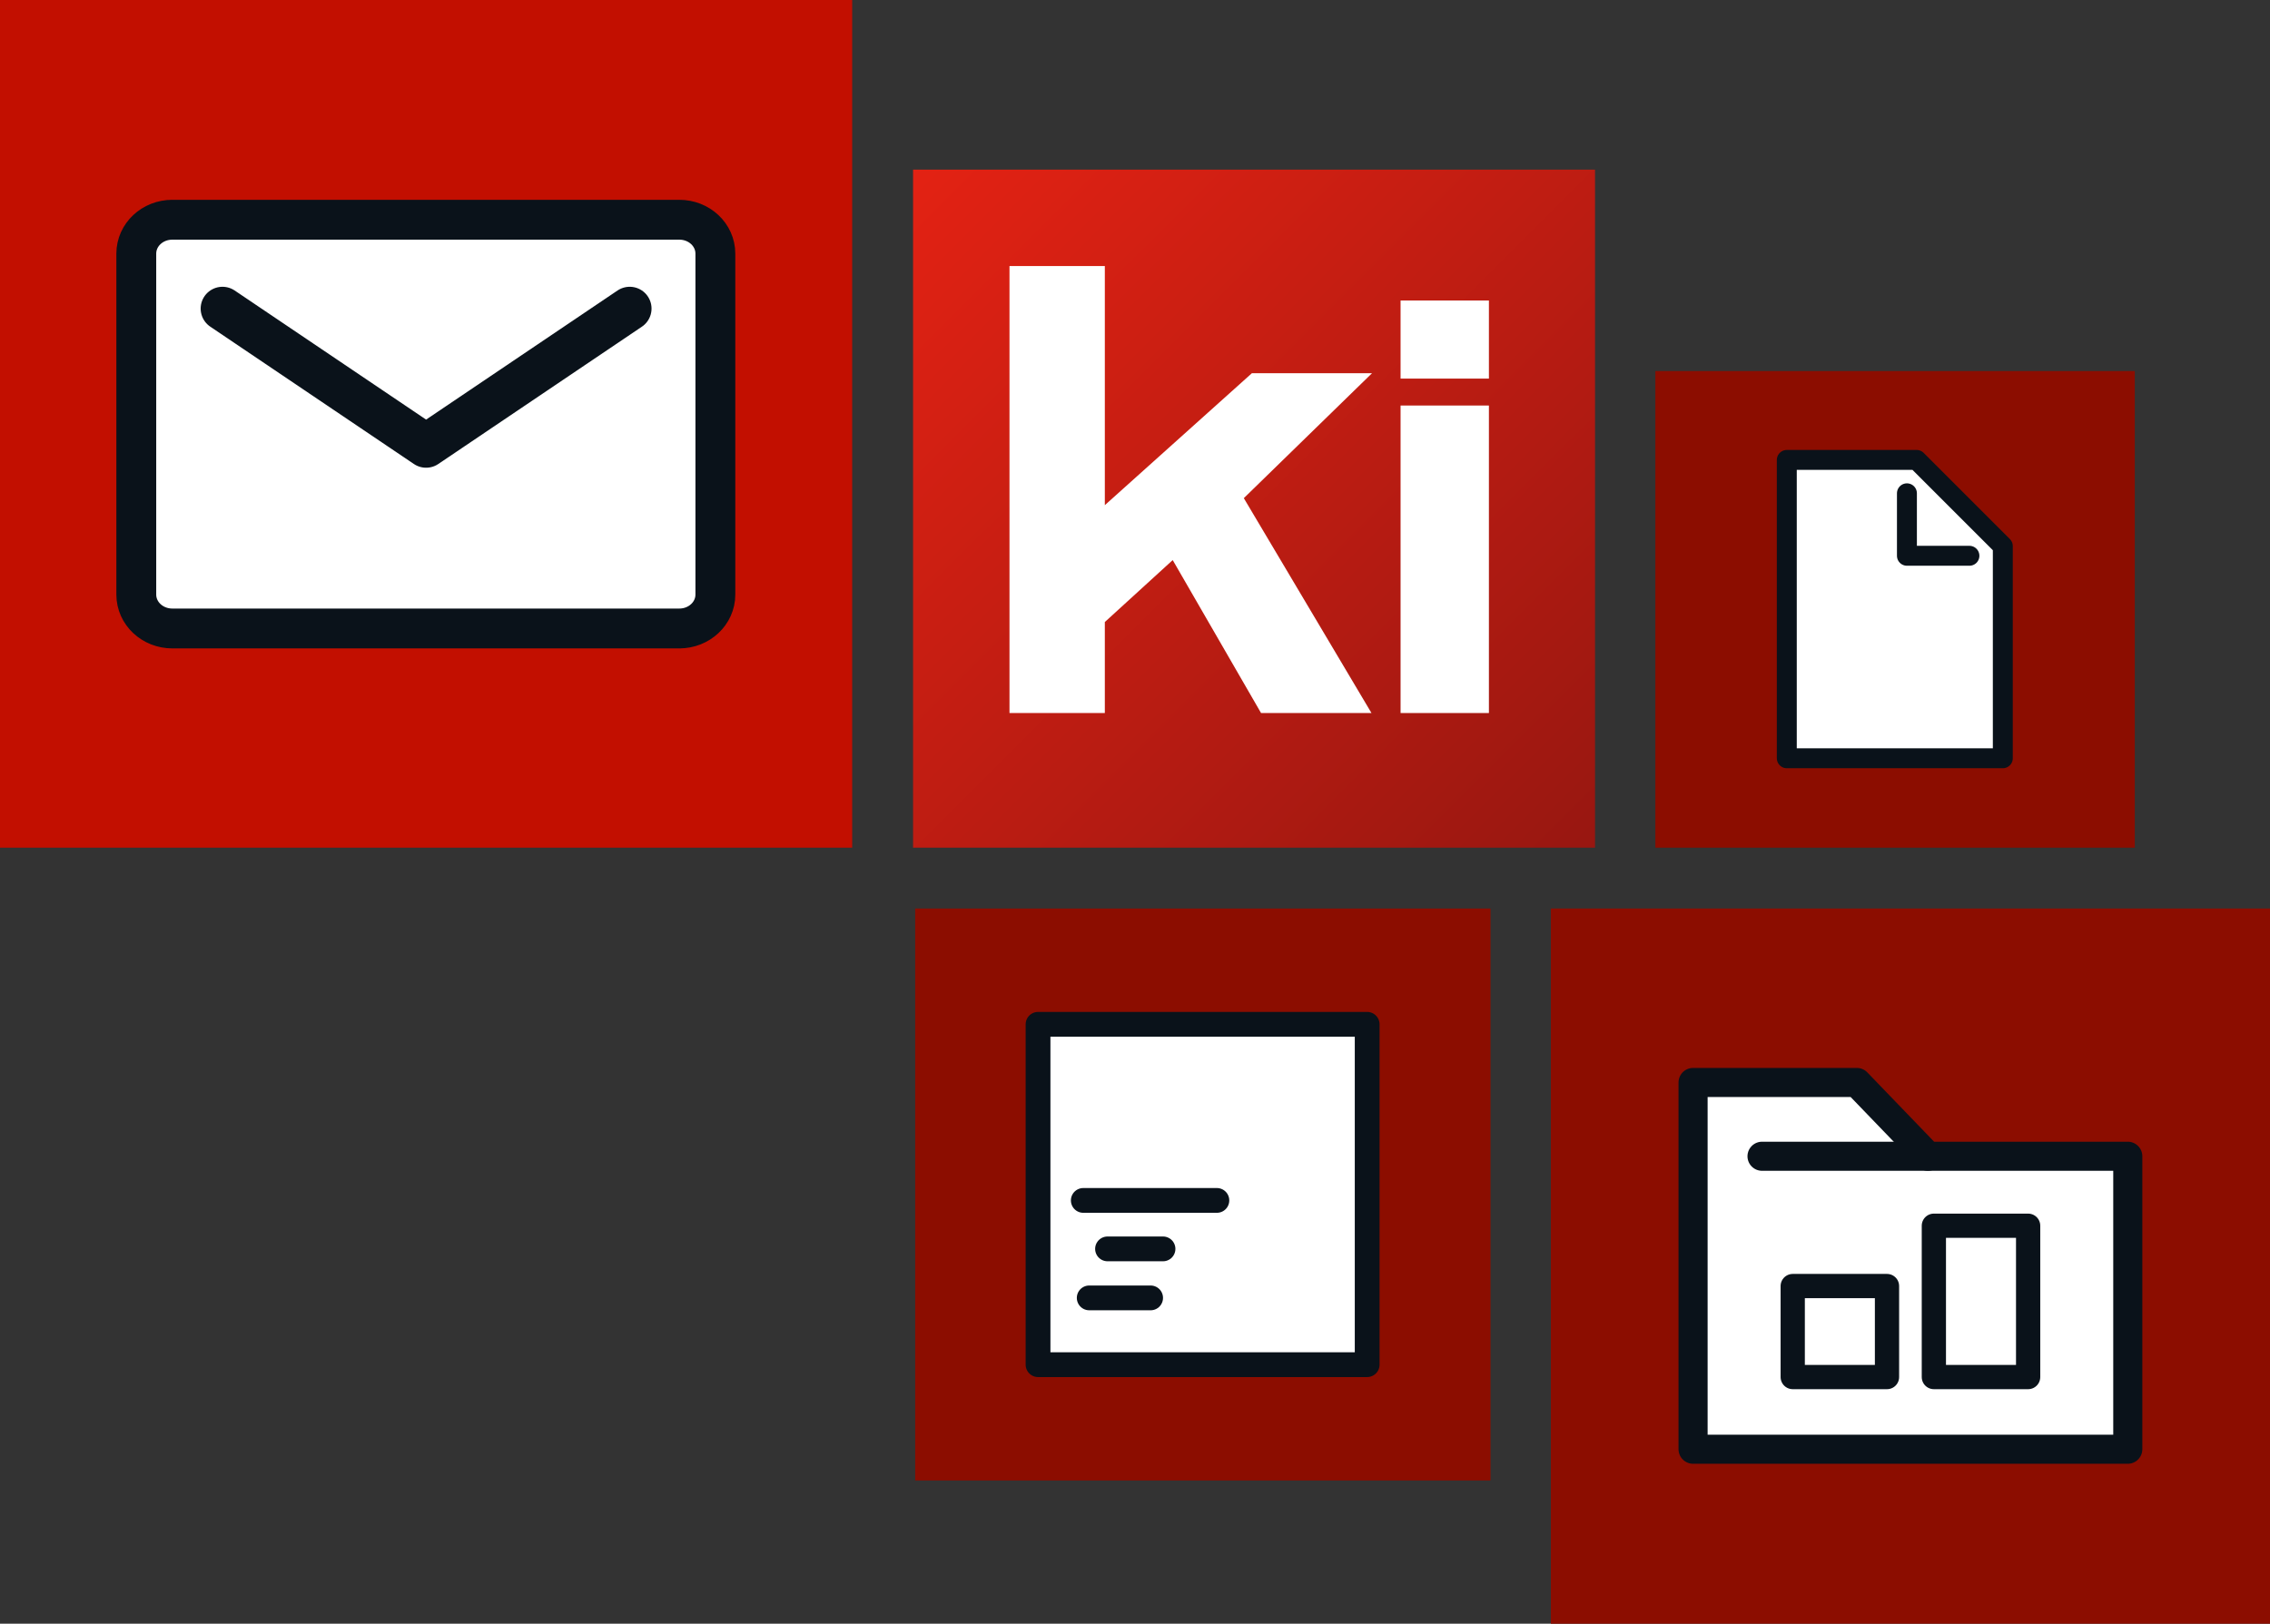 <?xml version="1.0" encoding="UTF-8"?>
<svg xmlns="http://www.w3.org/2000/svg" version="1.1" xmlns:xlink="http://www.w3.org/1999/xlink" viewBox="0 0 421.4 301.5">
  <rect x="0" y="0" width="421.4" height="301.5" fill="#333333" stroke="none"/>
  <defs>
    <style>
      .cls-1, .cls-2, .cls-3, .cls-4, .cls-5, .cls-6, .cls-7, .cls-8, .cls-9 {
        stroke: #0a121a;
        stroke-linecap: round;
        stroke-linejoin: round;
      }

      .cls-1, .cls-2, .cls-3, .cls-6, .cls-7, .cls-9 {
        fill: none;
      }

      .cls-1, .cls-8 {
        stroke-width: 4.6px;
      }

      .cls-2 {
        stroke-width: 7.4px;
      }

      .cls-10 {
        fill: #c20f00;
      }

      .cls-3 {
        stroke-width: 4.5px;
      }

      .cls-11, .cls-4, .cls-5, .cls-8 {
        fill: #fff;
      }

      .cls-4, .cls-7 {
        stroke-width: 5.4px;
      }

      .cls-5, .cls-9 {
        stroke-width: 3.7px;
      }

      .cls-6 {
        stroke-width: 8.1px;
      }

      .cls-12 {
        fill: url(#Unbenannter_Verlauf);
      }

      .cls-13 {
        fill: #8c0d00;
      }
    </style>
    <linearGradient id="Unbenannter_Verlauf" data-name="Unbenannter Verlauf" x1="169.7" y1="270.5" x2="295.9" y2="144.2" gradientTransform="translate(0 301.8) scale(1 -1)" gradientUnits="userSpaceOnUse">
      <stop offset="0" stop-color="#e32213"/>
      <stop offset="1" stop-color="#981711"/>
    </linearGradient>
  </defs>
  <!-- Generator: Adobe Illustrator 28.7.0, SVG Export Plug-In . SVG Version: 1.2.0 Build 136)  -->
  <g>
    <g id="Ebene_1">
      <g id="Ebene_1-2" data-name="Ebene_1">
        <rect class="cls-12" x="169.5" y="31.5" width="126.6" height="125.9"/>
        <rect class="cls-10" y="0" width="158.2" height="157.4"/>
        <g>
          <path class="cls-11" d="M126.2,116.7H32c-3.7,0-6.7-2.8-6.7-6.3v-63.3c0-3.5,3-6.3,6.7-6.3h94.1c3.7,0,6.7,2.8,6.7,6.3v63.3c0,3.5-3,6.3-6.7,6.3"/>
          <path class="cls-2" d="M126.2,116.7H32c-3.7,0-6.7-2.8-6.7-6.3v-63.3c0-3.5,3-6.3,6.7-6.3h94.1c3.7,0,6.7,2.8,6.7,6.3v63.3c0,3.5-3,6.3-6.7,6.3h0Z"/>
        </g>
        <polyline class="cls-6" points="116.9 57.3 79.1 82.8 41.3 57.3"/>
        <rect class="cls-13" x="169.9" y="168.7" width="106.8" height="106.2"/>
        <rect class="cls-8" x="192.7" y="190.2" width="61.1" height="63.2"/>
        <path class="cls-1" d="M202.2,241h11.4M205.6,231.9h10.3M201.1,222.9h24.8"/>
        <rect class="cls-13" x="307.3" y="68.9" width="89" height="88.5"/>
        <polygon class="cls-5" points="371.8 140.8 331.7 140.8 331.7 85.4 355.8 85.4 371.8 101.4 371.8 140.8"/>
        <polyline class="cls-9" points="354 91.6 354 103.2 365.6 103.2"/>
        <rect class="cls-13" x="287.9" y="168.7" width="133.5" height="132.8"/>
        <polygon class="cls-4" points="395 214.7 395 269.1 314.3 269.1 314.3 201 344.7 201 357.9 214.7 395 214.7"/>
        <line class="cls-7" x1="327.1" y1="214.7" x2="357.9" y2="214.7"/>
        <path class="cls-3" d="M376.5,255.7h-17.5v-28.1h17.5v28.1ZM350.3,255.7h-17.5v-16.9h17.5v16.9Z"/>
      </g>
      <g>
        <rect class="cls-11" x="260" y="75.3" width="16.4" height="57.1"/>
        <rect class="cls-11" x="260" y="55.8" width="16.4" height="14.5"/>
      </g>
      <path class="cls-11" d="M217.7,104l-12.6,11.5v16.9s-17.7,0-17.7,0V49.4s17.7,0,17.7,0v44.4s27.3-24.5,27.3-24.5h22.3l-23.8,23.2,23.7,39.9h-20.5l-16.4-28.4Z"/>
    </g>
  </g>
</svg>